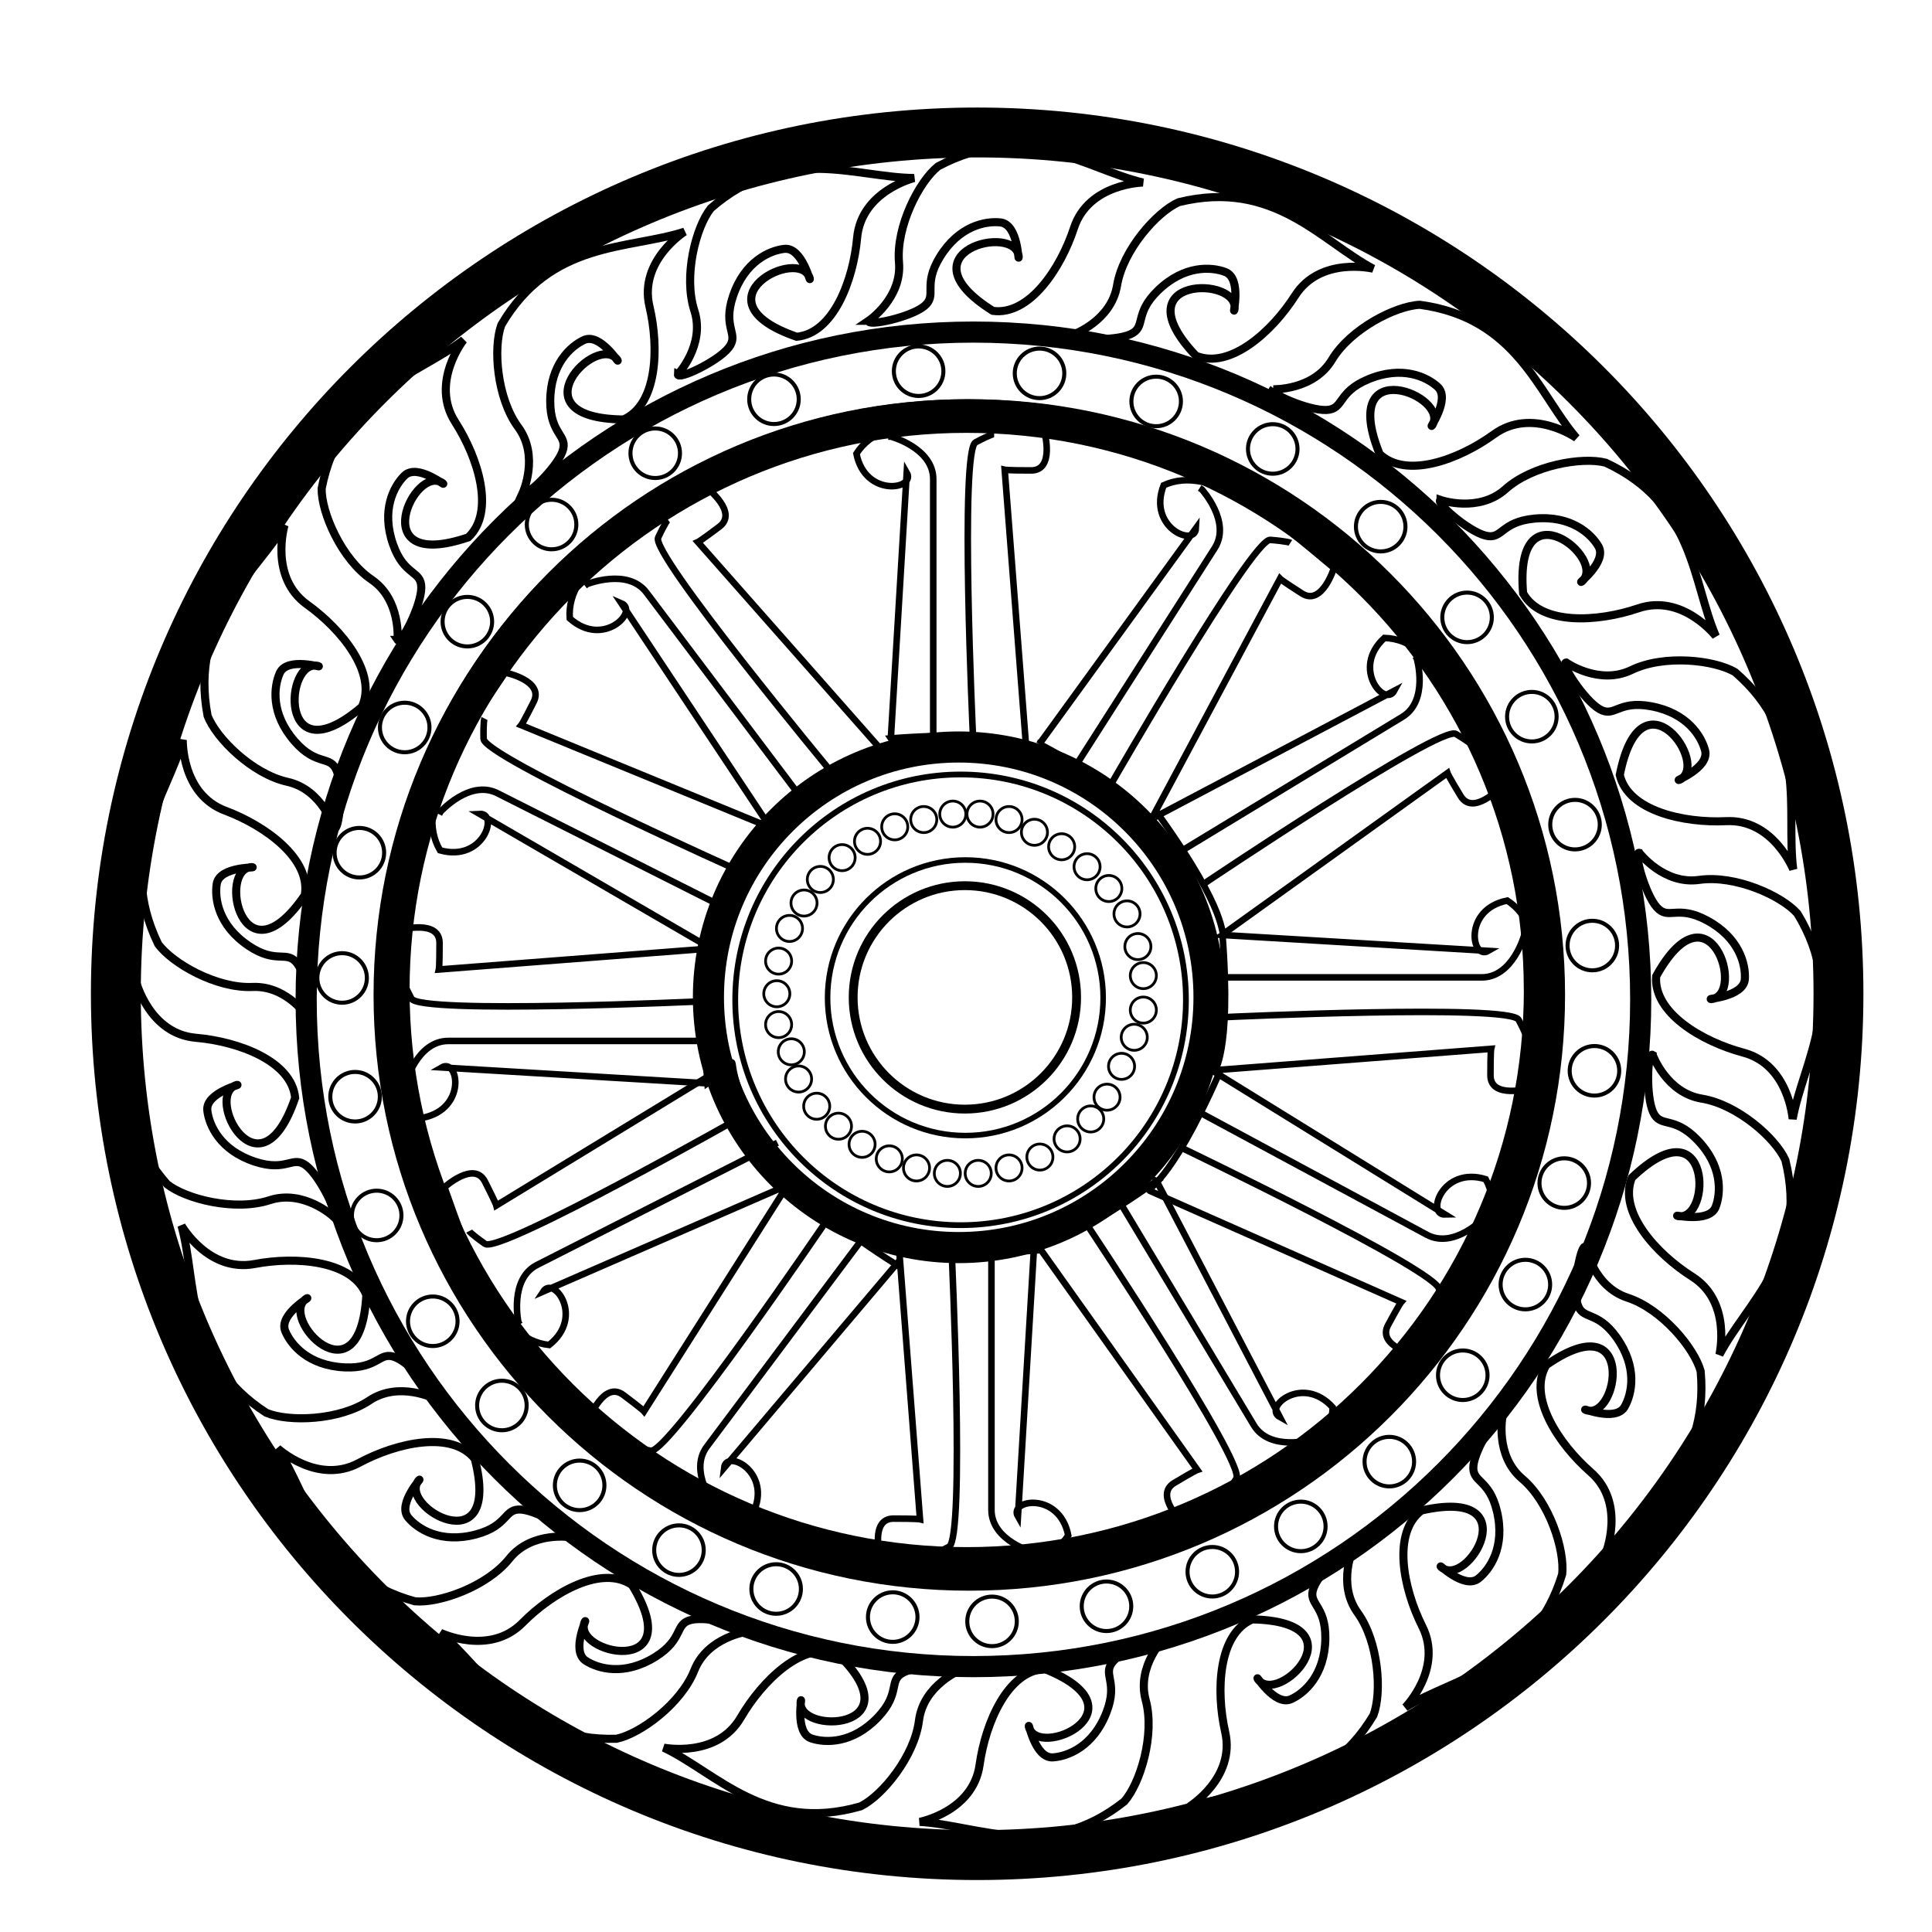<?xml version="1.0" encoding="UTF-8" standalone="no"?>
<!-- Created with Inkscape (http://www.inkscape.org/) -->
<svg
    xmlns:inkscape="http://www.inkscape.org/namespaces/inkscape"
    xmlns:rdf="http://www.w3.org/1999/02/22-rdf-syntax-ns#"
    xmlns="http://www.w3.org/2000/svg"
    xmlns:cc="http://creativecommons.org/ns#"
    xmlns:dc="http://purl.org/dc/elements/1.1/"
    xmlns:sodipodi="http://sodipodi.sourceforge.net/DTD/sodipodi-0.dtd"
    xmlns:svg="http://www.w3.org/2000/svg"
    xmlns:ns1="http://sozi.baierouge.fr"
    xmlns:xlink="http://www.w3.org/1999/xlink"
    id="svg2"
    sodipodi:docname="014.svg"
    viewBox="0 0 500 500"
    version="1.1"
    inkscape:version="0.48.1 "
  >
  <sodipodi:namedview
      id="base"
      bordercolor="#666666"
      inkscape:pageshadow="2"
      inkscape:window-y="-8"
      pagecolor="#ffffff"
      inkscape:window-height="706"
      inkscape:window-maximized="1"
      inkscape:zoom="0.35"
      inkscape:window-x="-8"
      showgrid="false"
      borderopacity="1.0"
      inkscape:current-layer="layer1"
      inkscape:cx="655.62417"
      inkscape:cy="332.70848"
      inkscape:window-width="1366"
      inkscape:pageopacity="0.0"
      inkscape:document-units="px"
  />
  <g
      id="layer1"
      inkscape:label="Layer 1"
      inkscape:groupmode="layer"
      transform="translate(0 -552.36)"
    >
    <g
        id="g4528"
        transform="matrix(1.059 0 0 1.059 -576.49 86.617)"
      >
      <path
          id="path2998"
          sodipodi:rx="138.57143"
          sodipodi:ry="138.57143"
          style="stroke-linejoin:round;stroke:#000000;stroke-linecap:round;stroke-width:8.025;fill:none"
          sodipodi:type="arc"
          d="m518.57 573.79c0 76.531-62.041 138.57-138.57 138.57-76.531 0-138.57-62.041-138.57-138.57 0-76.531 62.041-138.57 138.57-138.57 76.531 0 138.57 62.041 138.57 138.57z"
          transform="matrix(1.519 0 0 1.519 205.95 -188.93)"
          sodipodi:cy="573.79077"
          sodipodi:cx="380"
      />
      <path
          id="path3768"
          sodipodi:rx="108.57143"
          sodipodi:ry="108.57143"
          style="stroke-linejoin:round;stroke:#000000;stroke-linecap:round;stroke-width:3.451;fill:none"
          sodipodi:type="arc"
          d="m487.14 561.65c0 59.962-48.609 108.57-108.57 108.57-59.962 0-108.57-48.609-108.57-108.57 0-59.962 48.609-108.57 108.57-108.57 59.962 0 108.57 48.609 108.57 108.57z"
          transform="matrix(1.32 0 0 1.32 281.54 -58.439)"
          sodipodi:cy="561.64789"
          sodipodi:cx="378.57144"
      />
      <path
          id="path3770"
          sodipodi:rx="108.92857"
          sodipodi:ry="108.92857"
          style="stroke-linejoin:round;stroke:#000000;stroke-linecap:round;stroke-width:3.451;fill:none"
          sodipodi:type="arc"
          d="m367.14 552.01c0 60.16-48.769 108.93-108.93 108.93-60.16 0-108.93-48.769-108.93-108.93 0-60.16 48.769-108.93 108.93-108.93 60.16 0 108.93 48.769 108.93 108.93z"
          transform="matrix(1.497 0 0 1.497 395.72 -142.34)"
          sodipodi:cy="552.00507"
          sodipodi:cx="258.21429"
      />
      <path
          id="path3844"
          sodipodi:nodetypes="csccsccsssc"
          style="stroke:#000000;stroke-width:1.977;fill:none"
          inkscape:connector-curvature="0"
          d="m672.12 560.22s4.104-8.955-1.119-16.044c-5.224-7.089-6.139-19.462-4.104-24.999 12.088-20.619 31.085-18.323 44.775-22.76 0 0-11.23 7.098-8.582 18.283 2.405 10.158 1.887 23.987-6.343 27.611-27.133-0.284-6.33-21.51-1.492-14.552 0.746 1.492-4.126-6.764-8.209-4.851-3.26 1.528-8.201 5.967-8.209 14.925-0.007 8.343 4.477 8.209 2.985 12.313-1.492 4.104-9.328 11.567-9.701 10.074z"
      />
      <path
          id="path3846"
          sodipodi:nodetypes="csccsccsssc"
          style="stroke:#000000;stroke-width:1.977;fill:none"
          inkscape:connector-curvature="0"
          d="m710.03 531.27s6.732-7.191 4.026-15.571c-2.706-8.38 0.35-20.404 4.035-25.01 18.003-15.721 35.291-7.519 49.682-7.387 0 0-12.901 3.17-13.937 14.618-0.941 10.396-5.817 23.347-14.772 24.174-25.642-8.874 0.819-22.407 3.199-14.274 0.234 1.652-1.768-7.723-6.247-7.203-3.576 0.415-9.67 3.058-12.518 11.551-2.653 7.91 1.643 9.205-1.074 12.624-2.717 3.419-12.515 8.012-12.395 6.478z"
      />
      <path
          id="path3848"
          sodipodi:nodetypes="csccsccsssc"
          style="stroke:#000000;stroke-width:1.977;fill:none"
          inkscape:connector-curvature="0"
          d="m756.65 518.19s8.175-5.496 7.419-14.27c-0.756-8.774 4.921-19.805 9.547-23.466 21.073-11.279 36.078 0.595 50.072 3.954 0 0-13.283 0.193-16.863 11.116-3.25 9.92-10.91 21.446-19.821 20.241-22.996-14.404 5.828-21.652 6.322-13.191-0.142 1.663 0.01-7.923-4.47-8.422-3.578-0.398-10.11 0.809-14.792 8.447-4.361 7.113-0.465 9.339-3.88 12.061-3.415 2.722-13.994 4.998-13.533 3.53z"
      />
      <path
          id="path3850"
          sodipodi:nodetypes="csccsccsssc"
          style="stroke:#000000;stroke-width:1.977;fill:none"
          inkscape:connector-curvature="0"
          d="m806.63 521.55s9.283-3.296 10.728-11.982c1.445-8.687 9.682-17.964 15.072-20.363 23.212-5.697 34.802 9.53 47.524 16.257 0 0-12.916-3.109-19.094 6.584-5.611 8.803-15.891 18.067-24.225 14.689-18.702-19.66 11.018-19.528 9.398-11.21-0.551 1.575 1.976-7.673-2.24-9.268-3.367-1.274-9.995-1.725-16.425 4.511-5.99 5.808-2.768 8.931-6.752 10.721-3.984 1.789-14.796 1.369-13.986 0.061z"
      />
      <path
          id="path3852"
          sodipodi:nodetypes="csccsccsssc"
          style="stroke:#000000;stroke-width:1.977;fill:none"
          inkscape:connector-curvature="0"
          d="m855.5 534.92s9.845 0.335 14.373-7.218c4.528-7.553 15.591-13.167 21.485-13.424 23.685 3.205 28.89 21.619 38.262 32.54 0 0-10.878-7.626-20.178-0.871-8.446 6.135-21.406 10.988-27.922 4.791-10.197-25.145 17.408-14.132 12.852-6.987-1.089 1.264 4.65-6.415 1.311-9.444-2.667-2.419-8.667-5.267-16.936-1.821-7.701 3.209-5.848 7.296-10.211 7.501-4.362 0.205-14.269-4.148-13.035-5.068z"
      />
      <path
          id="path3854"
          sodipodi:nodetypes="csccsccsssc"
          style="stroke:#000000;stroke-width:1.977;fill:none"
          inkscape:connector-curvature="0"
          d="m896.42 561.98s9.305 3.233 15.865-2.642c6.56-5.875 18.789-7.964 24.495-6.466 21.676 10.07 21.2 29.199 26.921 42.404 0 0-8.135-10.503-19.017-6.802-9.883 3.361-23.698 4.163-28.09-3.685-2.301-27.037 20.81-8.349 14.344-2.871-1.415 0.885 6.34-4.752 4.047-8.633-1.831-3.1-6.721-7.596-15.639-6.75-8.306 0.787-7.745 5.239-11.973 4.144-4.228-1.095-12.402-8.184-10.952-8.698z"
      />
      <path
          id="path3856"
          sodipodi:nodetypes="csccsccsssc"
          style="stroke:#000000;stroke-width:1.977;fill:none"
          inkscape:connector-curvature="0"
          d="m927.11 601.7s8.054 5.672 15.978 1.833c7.925-3.84 20.256-2.478 25.328 0.535 18.062 15.654 12.331 33.911 14.191 48.181 0 0-4.925-12.338-16.406-11.78-10.426 0.507-23.928-2.53-25.986-11.284 5.24-26.624 22.305-2.29 14.579 1.193-1.604 0.461 7.404-2.82 6.27-7.184-0.906-3.484-4.367-9.154-13.173-10.799-8.201-1.533-8.889 2.901-12.651 0.684-3.762-2.218-9.666-11.285-8.131-11.379z"
      />
      <path
          id="path3858"
          sodipodi:nodetypes="csccsccsssc"
          style="stroke:#000000;stroke-width:1.977;fill:none"
          inkscape:connector-curvature="0"
          d="m944.99 648.21s5.944 7.855 14.662 6.611c8.718-1.244 20.049 3.807 23.963 8.221 12.438 20.41 1.421 36.055-1.152 50.214 0 0-0.935-13.252-12.041-16.215-10.086-2.691-22.022-9.695-21.317-18.66 13.097-23.764 21.943 4.609 13.524 5.575-1.668-0.049 7.911-0.432 8.159-4.934 0.198-3.595-1.373-10.049-9.259-14.297-7.345-3.957-9.35 0.057-12.259-3.201-2.909-3.258-5.772-13.693-4.28-13.315z"
      />
      <path
          id="path3860"
          sodipodi:nodetypes="csccsccsssc"
          style="stroke:#000000;stroke-width:1.977;fill:none"
          inkscape:connector-curvature="0"
          d="m948.26 697.59s3.323 9.273 12.013 10.693c8.691 1.42 17.992 9.63 20.407 15.013 5.764 23.196-9.428 34.83-16.119 47.571 0 0 3.072-12.925-6.639-19.075-8.819-5.585-18.113-15.838-14.759-24.182 19.605-18.759 19.56 10.962 11.237 9.365-1.577-0.546 7.678 1.954 9.261-2.267 1.264-3.371 1.696-10-4.559-16.412-5.825-5.973-8.939-2.742-10.74-6.721s-1.412-14.792-0.102-13.985z"
      />
      <path
          id="path3862"
          sodipodi:nodetypes="csccsccsssc"
          style="stroke:#000000;stroke-width:1.977;fill:none"
          inkscape:connector-curvature="0"
          d="m931.89 744.52s1.86 9.674 10.23 12.41c8.37 2.737 16.301 12.277 17.861 17.966 2.136 23.805-14.662 32.97-23.229 44.534 0 0 5.019-12.3-3.633-19.868-7.857-6.872-15.468-18.43-10.873-26.161 22.252-15.528 17.646 13.834 9.667 10.979-1.474-0.782 7.288 3.109 9.499-0.819 1.766-3.137 3.211-9.621-1.986-16.917-4.84-6.796-8.412-4.082-9.581-8.29-1.169-4.208 0.875-14.834 2.046-13.835z"
      />
      <path
          id="path3864"
          sodipodi:nodetypes="csccsccsssc"
          style="stroke:#000000;stroke-width:1.977;fill:none"
          inkscape:connector-curvature="0"
          d="m911.57 785.82s-1.926 9.661 4.793 15.352c6.719 5.692 10.466 17.519 9.765 23.376-7.001 22.853-26.015 25.004-38.311 32.483 0 0 9.288-9.499 4.129-19.77-4.685-9.328-7.374-22.903-0.203-28.33 26.465-5.988 11.125 19.468 4.812 13.814-1.071-1.28 5.577 5.628 9.107 2.825 2.819-2.239 6.602-7.699 4.541-16.417-1.919-8.12-6.252-6.953-5.747-11.291 0.505-4.338 6.406-13.408 7.113-12.042z"
      />
      <path
          id="path3866"
          sodipodi:nodetypes="csccsccsssc"
          style="stroke:#000000;stroke-width:1.977;fill:none"
          inkscape:connector-curvature="0"
          d="m875.19 817.87s-4.19 8.915 0.965 16.054c5.155 7.139 5.952 19.52 3.864 25.037-12.285 20.502-31.259 18.023-44.991 22.329 0 0 11.297-6.99 8.757-18.2-2.307-10.18-1.657-24.004 6.608-27.549 27.129 0.545 6.123 21.57 1.353 14.565-0.732-1.5 4.061 6.803 8.162 4.929 3.275-1.496 8.258-5.888 8.352-14.845 0.087-8.343-4.398-8.251-2.866-12.341 1.532-4.09 9.439-11.477 9.797-9.981z"
      />
      <path
          id="path3868"
          sodipodi:nodetypes="csccsccsssc"
          style="stroke:#000000;stroke-width:1.977;fill:none"
          inkscape:connector-curvature="0"
          d="m829.13 839.9s-7.071 6.858-4.773 15.359c2.298 8.501-1.334 20.363-5.237 24.787-18.74 14.834-35.613 5.808-49.98 4.981 0 0 13.039-2.544 14.626-13.928 1.441-10.339 6.937-23.04 15.921-23.433 25.184 10.101-1.899 22.342-3.884 14.103-0.154-1.662 1.394 7.8 5.892 7.496 3.592-0.242 9.807-2.588 13.061-10.934 3.031-7.773-1.197-9.274 1.682-12.558 2.879-3.284 12.887-7.399 12.693-5.872z"
      />
      <path
          id="path3870"
          sodipodi:nodetypes="csccsccsssc"
          style="stroke:#000000;stroke-width:1.977;fill:none"
          inkscape:connector-curvature="0"
          d="m779.19 847.87s-9.143 3.666-10.239 12.403c-1.095 8.738-8.953 18.338-14.242 20.952-22.965 6.624-35.157-8.125-48.138-14.336 0 0 13.03 2.588 18.814-7.345 5.253-9.021 15.153-18.691 23.616-15.65 19.476 18.893-10.226 19.955-8.94 11.578 0.488-1.596-1.667 7.746 2.611 9.17 3.416 1.138 10.056 1.322 16.231-5.167 5.752-6.044 2.407-9.035 6.316-10.983s14.729-1.962 13.972-0.622z"
      />
      <path
          id="path3872"
          sodipodi:nodetypes="csccsccsssc"
          style="stroke:#000000;stroke-width:1.977;fill:none"
          inkscape:connector-curvature="0"
          d="m727.07 838.53s-9.769 1.267-13.011 9.454c-3.242 8.187-13.248 15.522-19.022 16.732-23.891 0.68-32.015-16.645-43.034-25.901 0 0 11.971 5.76 20.052-2.415 7.338-7.424 19.339-14.316 26.775-9.258 14.142 23.157-14.884 16.77-11.548 8.979 0.871-1.424-3.548 7.085 0.238 9.532 3.024 1.954 9.407 3.791 17.007-0.951 7.078-4.417 4.587-8.148 8.858-9.058 4.271-0.91 14.753 1.778 13.685 2.886z"
      />
      <path
          id="path3874"
          sodipodi:nodetypes="csccsccsssc"
          style="stroke:#000000;stroke-width:1.977;fill:none"
          inkscape:connector-curvature="0"
          d="m684.06 815.49s-9.71-1.656-15.213 5.219c-5.502 6.875-17.22 10.951-23.095 10.413-23.039-6.361-25.72-25.308-33.538-37.39 0 0 9.754 9.019 19.878 3.576 9.194-4.943 22.689-8.01 28.313-0.993 6.723 26.288-19.15 11.663-13.675 5.195 1.25-1.105-5.471 5.731-2.57 9.182 2.317 2.756 7.88 6.385 16.537 4.082 8.063-2.145 6.776-6.443 11.127-6.06 4.351 0.383 13.581 6.029 12.235 6.775z"
      />
      <path
          id="path3876"
          sodipodi:nodetypes="csccsccsssc"
          style="stroke:#000000;stroke-width:1.977;fill:none"
          inkscape:connector-curvature="0"
          d="m650.69 781.67s-8.762-4.501-16.078 0.4c-7.316 4.901-19.717 5.261-25.158 2.981-20.057-12.999-16.912-31.874-20.732-45.749 0 0 6.588 11.536 17.88 9.392 10.255-1.947 24.048-0.811 27.299 7.573-1.499 27.093-21.772 5.36-14.604 0.839 1.525-0.678-6.942 3.819-5.213 7.983 1.38 3.325 5.594 8.46 14.542 8.869 8.335 0.381 8.401-4.105 12.434-2.43 4.033 1.675 11.137 9.837 9.63 10.143z"
      />
      <path
          id="path3878"
          sodipodi:nodetypes="csccsccsssc"
          style="stroke:#000000;stroke-width:1.977;fill:none"
          inkscape:connector-curvature="0"
          d="m625.81 737.07s-7.221-6.7-15.589-3.957c-8.368 2.743-20.405-0.259-25.028-3.924-15.802-17.933-7.677-35.257-7.608-49.648 0 0 3.228 12.887 14.68 13.871 10.4 0.894 23.373 5.713 24.24 14.664-8.759 25.682-22.411-0.719-14.288-3.135 1.651-0.241-7.715 1.803-7.176 6.279 0.431 3.574 3.101 9.657 11.607 12.466 7.922 2.618 9.197-1.684 12.629 1.018 3.431 2.702 8.067 12.479 6.533 12.366z"
      />
      <path
          id="path3880"
          sodipodi:nodetypes="csccsccsssc"
          style="stroke:#000000;stroke-width:1.977;fill:none"
          inkscape:connector-curvature="0"
          d="m620.02 688.99s-5.154-8.395-13.951-8.002c-8.797 0.393-19.584-5.735-23.052-10.508-10.398-21.521 2.085-36.023 6.02-49.866 0 0-0.356 13.28 10.41 17.308 9.777 3.658 20.977 11.787 19.405 20.641-15.341 22.381-21.392-6.717-12.919-6.862 1.655 0.212-7.916-0.338-8.599 4.118-0.546 3.559 0.391 10.135 7.828 15.128 6.927 4.651 9.312 0.851 11.89 4.375 2.579 3.525 4.415 14.188 2.968 13.667z"
      />
      <path
          id="path3882"
          sodipodi:nodetypes="csccsccsssc"
          style="stroke:#000000;stroke-width:1.977;fill:none"
          inkscape:connector-curvature="0"
          d="m626 642.22s-2.788-9.448-11.384-11.362c-8.596-1.914-17.413-10.641-19.517-16.153-4.431-23.487 11.401-34.235 18.807-46.574 0 0-3.804 12.728 5.54 19.422 8.486 6.079 17.18 16.846 13.355 24.985-20.644 17.61-18.902-12.06-10.684-9.991 1.543 0.636-7.554-2.389-9.376 1.735-1.454 3.293-2.264 9.886 3.615 16.645 5.475 6.295 8.768 3.248 10.339 7.323 1.571 4.075 0.565 14.849-0.697 13.968z"
      />
      <path
          id="path3884"
          sodipodi:nodetypes="csccsccsssc"
          style="stroke:#000000;stroke-width:1.977;fill:none"
          inkscape:connector-curvature="0"
          d="m641.52 596.18s0.901-9.809-6.379-14.764c-7.28-4.955-12.248-16.322-12.166-22.222 4.562-23.462 23.245-27.598 34.687-36.326 0 0-8.239 10.422-2.03 20.095 5.638 8.785 9.738 22.002 3.177 28.152-25.69 8.734-13.108-18.192-6.236-13.232 1.199 1.161-6.137-5.012-9.353-1.853-2.568 2.523-5.757 8.35-2.792 16.803 2.761 7.873 6.947 6.258 6.901 10.625-0.046 4.367-4.962 14.006-5.809 12.722z"
      />
      <path
          id="path3780"
          sodipodi:rx="7.0710678"
          sodipodi:ry="7.0710678"
          style="stroke-linejoin:round;stroke:#000000;stroke-linecap:round;stroke-width:1.151;fill:none"
          sodipodi:type="arc"
          d="m307.09 335.15c0 3.905-3.166 7.071-7.071 7.071-3.905 0-7.071-3.166-7.071-7.071 0-3.905 3.166-7.071 7.071-7.071 3.905 0 7.071 3.166 7.071 7.071z"
          transform="matrix(.856 0 0 .856 512.05 243.62)"
          sodipodi:cy="335.15387"
          sodipodi:cx="300.01532"
      />
      <path
          id="path3782"
          sodipodi:rx="7.0710678"
          sodipodi:ry="7.0710678"
          style="stroke-linejoin:round;stroke:#000000;stroke-linecap:round;stroke-width:1.151;fill:none"
          sodipodi:type="arc"
          d="m307.09 335.15c0 3.905-3.166 7.071-7.071 7.071-3.905 0-7.071-3.166-7.071-7.071 0-3.905 3.166-7.071 7.071-7.071 3.905 0 7.071 3.166 7.071 7.071z"
          transform="matrix(.856 0 0 .856 541.6 244.15)"
          sodipodi:cy="335.15387"
          sodipodi:cx="300.01532"
      />
      <path
          id="path3784"
          sodipodi:rx="7.0710678"
          sodipodi:ry="7.0710678"
          style="stroke-linejoin:round;stroke:#000000;stroke-linecap:round;stroke-width:1.151;fill:none"
          sodipodi:type="arc"
          d="m307.09 335.15c0 3.905-3.166 7.071-7.071 7.071-3.905 0-7.071-3.166-7.071-7.071 0-3.905 3.166-7.071 7.071-7.071 3.905 0 7.071 3.166 7.071 7.071z"
          transform="matrix(.856 0 0 .856 570.1 251.01)"
          sodipodi:cy="335.15387"
          sodipodi:cx="300.01532"
      />
      <path
          id="path3786"
          sodipodi:rx="7.0710678"
          sodipodi:ry="7.0710678"
          style="stroke-linejoin:round;stroke:#000000;stroke-linecap:round;stroke-width:1.151;fill:none"
          sodipodi:type="arc"
          d="m307.09 335.15c0 3.905-3.166 7.071-7.071 7.071-3.905 0-7.071-3.166-7.071-7.071 0-3.905 3.166-7.071 7.071-7.071 3.905 0 7.071 3.166 7.071 7.071z"
          transform="matrix(.856 0 0 .856 598.59 262.62)"
          sodipodi:cy="335.15387"
          sodipodi:cx="300.01532"
      />
      <path
          id="path3788"
          sodipodi:rx="7.0710678"
          sodipodi:ry="7.0710678"
          style="stroke-linejoin:round;stroke:#000000;stroke-linecap:round;stroke-width:1.151;fill:none"
          sodipodi:type="arc"
          d="m307.09 335.15c0 3.905-3.166 7.071-7.071 7.071-3.905 0-7.071-3.166-7.071-7.071 0-3.905 3.166-7.071 7.071-7.071 3.905 0 7.071 3.166 7.071 7.071z"
          transform="matrix(.856 0 0 .856 624.97 281.61)"
          sodipodi:cy="335.15387"
          sodipodi:cx="300.01532"
      />
      <path
          id="path3790"
          sodipodi:rx="7.0710678"
          sodipodi:ry="7.0710678"
          style="stroke-linejoin:round;stroke:#000000;stroke-linecap:round;stroke-width:1.151;fill:none"
          sodipodi:type="arc"
          d="m307.09 335.15c0 3.905-3.166 7.071-7.071 7.071-3.905 0-7.071-3.166-7.071-7.071 0-3.905 3.166-7.071 7.071-7.071 3.905 0 7.071 3.166 7.071 7.071z"
          transform="matrix(.856 0 0 .856 646.08 303.78)"
          sodipodi:cy="335.15387"
          sodipodi:cx="300.01532"
      />
      <path
          id="path3792"
          sodipodi:rx="7.0710678"
          sodipodi:ry="7.0710678"
          style="stroke-linejoin:round;stroke:#000000;stroke-linecap:round;stroke-width:1.151;fill:none"
          sodipodi:type="arc"
          d="m307.09 335.15c0 3.905-3.166 7.071-7.071 7.071-3.905 0-7.071-3.166-7.071-7.071 0-3.905 3.166-7.071 7.071-7.071 3.905 0 7.071 3.166 7.071 7.071z"
          transform="matrix(.856 0 0 .856 661.91 328.05)"
          sodipodi:cy="335.15387"
          sodipodi:cx="300.01532"
      />
      <path
          id="path3794"
          sodipodi:rx="7.0710678"
          sodipodi:ry="7.0710678"
          style="stroke-linejoin:round;stroke:#000000;stroke-linecap:round;stroke-width:1.151;fill:none"
          sodipodi:type="arc"
          d="m307.09 335.15c0 3.905-3.166 7.071-7.071 7.071-3.905 0-7.071-3.166-7.071-7.071 0-3.905 3.166-7.071 7.071-7.071 3.905 0 7.071 3.166 7.071 7.071z"
          transform="matrix(.856 0 0 .856 672.46 354.43)"
          sodipodi:cy="335.15387"
          sodipodi:cx="300.01532"
      />
      <path
          id="path3796"
          sodipodi:rx="7.0710678"
          sodipodi:ry="7.0710678"
          style="stroke-linejoin:round;stroke:#000000;stroke-linecap:round;stroke-width:1.151;fill:none"
          sodipodi:type="arc"
          d="m307.09 335.15c0 3.905-3.166 7.071-7.071 7.071-3.905 0-7.071-3.166-7.071-7.071 0-3.905 3.166-7.071 7.071-7.071 3.905 0 7.071 3.166 7.071 7.071z"
          transform="matrix(.856 0 0 .856 676.69 383.98)"
          sodipodi:cy="335.15387"
          sodipodi:cx="300.01532"
      />
      <path
          id="path3798"
          sodipodi:rx="7.0710678"
          sodipodi:ry="7.0710678"
          style="stroke-linejoin:round;stroke:#000000;stroke-linecap:round;stroke-width:1.151;fill:none"
          sodipodi:type="arc"
          d="m307.09 335.15c0 3.905-3.166 7.071-7.071 7.071-3.905 0-7.071-3.166-7.071-7.071 0-3.905 3.166-7.071 7.071-7.071 3.905 0 7.071 3.166 7.071 7.071z"
          transform="matrix(.856 0 0 .856 677.21 414.59)"
          sodipodi:cy="335.15387"
          sodipodi:cx="300.01532"
      />
      <path
          id="path3800"
          sodipodi:rx="7.0710678"
          sodipodi:ry="7.0710678"
          style="stroke-linejoin:round;stroke:#000000;stroke-linecap:round;stroke-width:1.151;fill:none"
          sodipodi:type="arc"
          d="m307.09 335.15c0 3.905-3.166 7.071-7.071 7.071-3.905 0-7.071-3.166-7.071-7.071 0-3.905 3.166-7.071 7.071-7.071 3.905 0 7.071 3.166 7.071 7.071z"
          transform="matrix(.856 0 0 .856 669.83 442.03)"
          sodipodi:cy="335.15387"
          sodipodi:cx="300.01532"
      />
      <path
          id="path3802"
          sodipodi:rx="7.0710678"
          sodipodi:ry="7.0710678"
          style="stroke-linejoin:round;stroke:#000000;stroke-linecap:round;stroke-width:1.151;fill:none"
          sodipodi:type="arc"
          d="m307.09 335.15c0 3.905-3.166 7.071-7.071 7.071-3.905 0-7.071-3.166-7.071-7.071 0-3.905 3.166-7.071 7.071-7.071 3.905 0 7.071 3.166 7.071 7.071z"
          transform="matrix(.856 0 0 .856 660.33 466.83)"
          sodipodi:cy="335.15387"
          sodipodi:cx="300.01532"
      />
      <path
          id="path3804"
          sodipodi:rx="7.0710678"
          sodipodi:ry="7.0710678"
          style="stroke-linejoin:round;stroke:#000000;stroke-linecap:round;stroke-width:1.151;fill:none"
          sodipodi:type="arc"
          d="m307.09 335.15c0 3.905-3.166 7.071-7.071 7.071-3.905 0-7.071-3.166-7.071-7.071 0-3.905 3.166-7.071 7.071-7.071 3.905 0 7.071 3.166 7.071 7.071z"
          transform="matrix(.856 0 0 .856 645.03 488.99)"
          sodipodi:cy="335.15387"
          sodipodi:cx="300.01532"
      />
      <path
          id="path3806"
          sodipodi:rx="7.0710678"
          sodipodi:ry="7.0710678"
          style="stroke-linejoin:round;stroke:#000000;stroke-linecap:round;stroke-width:1.151;fill:none"
          sodipodi:type="arc"
          d="m307.09 335.15c0 3.905-3.166 7.071-7.071 7.071-3.905 0-7.071-3.166-7.071-7.071 0-3.905 3.166-7.071 7.071-7.071 3.905 0 7.071 3.166 7.071 7.071z"
          transform="matrix(.856 0 0 .856 627.08 510.1)"
          sodipodi:cy="335.15387"
          sodipodi:cx="300.01532"
      />
      <path
          id="path3808"
          sodipodi:rx="7.0710678"
          sodipodi:ry="7.0710678"
          style="stroke-linejoin:round;stroke:#000000;stroke-linecap:round;stroke-width:1.151;fill:none"
          sodipodi:type="arc"
          d="m307.09 335.15c0 3.905-3.166 7.071-7.071 7.071-3.905 0-7.071-3.166-7.071-7.071 0-3.905 3.166-7.071 7.071-7.071 3.905 0 7.071 3.166 7.071 7.071z"
          transform="matrix(.856 0 0 .856 605.45 525.93)"
          sodipodi:cy="335.15387"
          sodipodi:cx="300.01532"
      />
      <path
          id="path3810"
          sodipodi:rx="7.0710678"
          sodipodi:ry="7.0710678"
          style="stroke-linejoin:round;stroke:#000000;stroke-linecap:round;stroke-width:1.151;fill:none"
          sodipodi:type="arc"
          d="m307.09 335.15c0 3.905-3.166 7.071-7.071 7.071-3.905 0-7.071-3.166-7.071-7.071 0-3.905 3.166-7.071 7.071-7.071 3.905 0 7.071 3.166 7.071 7.071z"
          transform="matrix(.856 0 0 .856 583.82 537.01)"
          sodipodi:cy="335.15387"
          sodipodi:cx="300.01532"
      />
      <path
          id="path3812"
          sodipodi:rx="7.0710678"
          sodipodi:ry="7.0710678"
          style="stroke-linejoin:round;stroke:#000000;stroke-linecap:round;stroke-width:1.151;fill:none"
          sodipodi:type="arc"
          d="m307.09 335.15c0 3.905-3.166 7.071-7.071 7.071-3.905 0-7.071-3.166-7.071-7.071 0-3.905 3.166-7.071 7.071-7.071 3.905 0 7.071 3.166 7.071 7.071z"
          transform="matrix(.856 0 0 .856 557.96 545.45)"
          sodipodi:cy="335.15387"
          sodipodi:cx="300.01532"
      />
      <path
          id="path3814"
          sodipodi:rx="7.0710678"
          sodipodi:ry="7.0710678"
          style="stroke-linejoin:round;stroke:#000000;stroke-linecap:round;stroke-width:1.151;fill:none"
          sodipodi:type="arc"
          d="m307.09 335.15c0 3.905-3.166 7.071-7.071 7.071-3.905 0-7.071-3.166-7.071-7.071 0-3.905 3.166-7.071 7.071-7.071 3.905 0 7.071 3.166 7.071 7.071z"
          transform="matrix(.856 0 0 .856 529.99 549.14)"
          sodipodi:cy="335.15387"
          sodipodi:cx="300.01532"
      />
      <path
          id="path3816"
          sodipodi:rx="7.0710678"
          sodipodi:ry="7.0710678"
          style="stroke-linejoin:round;stroke:#000000;stroke-linecap:round;stroke-width:1.151;fill:none"
          sodipodi:type="arc"
          d="m307.09 335.15c0 3.905-3.166 7.071-7.071 7.071-3.905 0-7.071-3.166-7.071-7.071 0-3.905 3.166-7.071 7.071-7.071 3.905 0 7.071 3.166 7.071 7.071z"
          transform="matrix(.856 0 0 .856 505.72 548.09)"
          sodipodi:cy="335.15387"
          sodipodi:cx="300.01532"
      />
      <path
          id="path3818"
          sodipodi:rx="7.0710678"
          sodipodi:ry="7.0710678"
          style="stroke-linejoin:round;stroke:#000000;stroke-linecap:round;stroke-width:1.151;fill:none"
          sodipodi:type="arc"
          d="m307.09 335.15c0 3.905-3.166 7.071-7.071 7.071-3.905 0-7.071-3.166-7.071-7.071 0-3.905 3.166-7.071 7.071-7.071 3.905 0 7.071 3.166 7.071 7.071z"
          transform="matrix(.856 0 0 .856 477.23 541.23)"
          sodipodi:cy="335.15387"
          sodipodi:cx="300.01532"
      />
      <path
          id="path3820"
          sodipodi:rx="7.0710678"
          sodipodi:ry="7.0710678"
          style="stroke-linejoin:round;stroke:#000000;stroke-linecap:round;stroke-width:1.151;fill:none"
          sodipodi:type="arc"
          d="m307.09 335.15c0 3.905-3.166 7.071-7.071 7.071-3.905 0-7.071-3.166-7.071-7.071 0-3.905 3.166-7.071 7.071-7.071 3.905 0 7.071 3.166 7.071 7.071z"
          transform="matrix(.856 0 0 .856 453.48 531.73)"
          sodipodi:cy="335.15387"
          sodipodi:cx="300.01532"
      />
      <path
          id="path3822"
          sodipodi:rx="7.0710678"
          sodipodi:ry="7.0710678"
          style="stroke-linejoin:round;stroke:#000000;stroke-linecap:round;stroke-width:1.151;fill:none"
          sodipodi:type="arc"
          d="m307.09 335.15c0 3.905-3.166 7.071-7.071 7.071-3.905 0-7.071-3.166-7.071-7.071 0-3.905 3.166-7.071 7.071-7.071 3.905 0 7.071 3.166 7.071 7.071z"
          transform="matrix(.856 0 0 .856 429.21 515.9)"
          sodipodi:cy="335.15387"
          sodipodi:cx="300.01532"
      />
      <path
          id="path3824"
          sodipodi:rx="7.0710678"
          sodipodi:ry="7.0710678"
          style="stroke-linejoin:round;stroke:#000000;stroke-linecap:round;stroke-width:1.151;fill:none"
          sodipodi:type="arc"
          d="m307.09 335.15c0 3.905-3.166 7.071-7.071 7.071-3.905 0-7.071-3.166-7.071-7.071 0-3.905 3.166-7.071 7.071-7.071 3.905 0 7.071 3.166 7.071 7.071z"
          transform="matrix(.856 0 0 .856 410.21 496.38)"
          sodipodi:cy="335.15387"
          sodipodi:cx="300.01532"
      />
      <path
          id="path3826"
          sodipodi:rx="7.0710678"
          sodipodi:ry="7.0710678"
          style="stroke-linejoin:round;stroke:#000000;stroke-linecap:round;stroke-width:1.151;fill:none"
          sodipodi:type="arc"
          d="m307.09 335.15c0 3.905-3.166 7.071-7.071 7.071-3.905 0-7.071-3.166-7.071-7.071 0-3.905 3.166-7.071 7.071-7.071 3.905 0 7.071 3.166 7.071 7.071z"
          transform="matrix(.856 0 0 .856 393.32 475.8)"
          sodipodi:cy="335.15387"
          sodipodi:cx="300.01532"
      />
      <path
          id="path3828"
          sodipodi:rx="7.0710678"
          sodipodi:ry="7.0710678"
          style="stroke-linejoin:round;stroke:#000000;stroke-linecap:round;stroke-width:1.151;fill:none"
          sodipodi:type="arc"
          d="m307.09 335.15c0 3.905-3.166 7.071-7.071 7.071-3.905 0-7.071-3.166-7.071-7.071 0-3.905 3.166-7.071 7.071-7.071 3.905 0 7.071 3.166 7.071 7.071z"
          transform="matrix(.856 0 0 .856 379.61 449.94)"
          sodipodi:cy="335.15387"
          sodipodi:cx="300.01532"
      />
      <path
          id="path3830"
          sodipodi:rx="7.0710678"
          sodipodi:ry="7.0710678"
          style="stroke-linejoin:round;stroke:#000000;stroke-linecap:round;stroke-width:1.151;fill:none"
          sodipodi:type="arc"
          d="m307.09 335.15c0 3.905-3.166 7.071-7.071 7.071-3.905 0-7.071-3.166-7.071-7.071 0-3.905 3.166-7.071 7.071-7.071 3.905 0 7.071 3.166 7.071 7.071z"
          transform="matrix(.856 0 0 .856 374.33 420.92)"
          sodipodi:cy="335.15387"
          sodipodi:cx="300.01532"
      />
      <path
          id="path3832"
          sodipodi:rx="7.0710678"
          sodipodi:ry="7.0710678"
          style="stroke-linejoin:round;stroke:#000000;stroke-linecap:round;stroke-width:1.151;fill:none"
          sodipodi:type="arc"
          d="m307.09 335.15c0 3.905-3.166 7.071-7.071 7.071-3.905 0-7.071-3.166-7.071-7.071 0-3.905 3.166-7.071 7.071-7.071 3.905 0 7.071 3.166 7.071 7.071z"
          transform="matrix(.856 0 0 .856 371.16 391.9)"
          sodipodi:cy="335.15387"
          sodipodi:cx="300.01532"
      />
      <path
          id="path3834"
          sodipodi:rx="7.0710678"
          sodipodi:ry="7.0710678"
          style="stroke-linejoin:round;stroke:#000000;stroke-linecap:round;stroke-width:1.151;fill:none"
          sodipodi:type="arc"
          d="m307.09 335.15c0 3.905-3.166 7.071-7.071 7.071-3.905 0-7.071-3.166-7.071-7.071 0-3.905 3.166-7.071 7.071-7.071 3.905 0 7.071 3.166 7.071 7.071z"
          transform="matrix(.856 0 0 .856 375.38 361.29)"
          sodipodi:cy="335.15387"
          sodipodi:cx="300.01532"
      />
      <path
          id="path3836"
          sodipodi:rx="7.0710678"
          sodipodi:ry="7.0710678"
          style="stroke-linejoin:round;stroke:#000000;stroke-linecap:round;stroke-width:1.151;fill:none"
          sodipodi:type="arc"
          d="m307.09 335.15c0 3.905-3.166 7.071-7.071 7.071-3.905 0-7.071-3.166-7.071-7.071 0-3.905 3.166-7.071 7.071-7.071 3.905 0 7.071 3.166 7.071 7.071z"
          transform="matrix(.856 0 0 .856 386.46 330.69)"
          sodipodi:cy="335.15387"
          sodipodi:cx="300.01532"
      />
      <path
          id="path3838"
          sodipodi:rx="7.0710678"
          sodipodi:ry="7.0710678"
          style="stroke-linejoin:round;stroke:#000000;stroke-linecap:round;stroke-width:1.151;fill:none"
          sodipodi:type="arc"
          d="m307.09 335.15c0 3.905-3.166 7.071-7.071 7.071-3.905 0-7.071-3.166-7.071-7.071 0-3.905 3.166-7.071 7.071-7.071 3.905 0 7.071 3.166 7.071 7.071z"
          transform="matrix(.856 0 0 .856 401.77 304.83)"
          sodipodi:cy="335.15387"
          sodipodi:cx="300.01532"
      />
      <path
          id="path3840"
          sodipodi:rx="7.0710678"
          sodipodi:ry="7.0710678"
          style="stroke-linejoin:round;stroke:#000000;stroke-linecap:round;stroke-width:1.151;fill:none"
          sodipodi:type="arc"
          d="m307.09 335.15c0 3.905-3.166 7.071-7.071 7.071-3.905 0-7.071-3.166-7.071-7.071 0-3.905 3.166-7.071 7.071-7.071 3.905 0 7.071 3.166 7.071 7.071z"
          transform="matrix(.856 0 0 .856 422.35 281.09)"
          sodipodi:cy="335.15387"
          sodipodi:cx="300.01532"
      />
      <path
          id="path3842"
          sodipodi:rx="7.0710678"
          sodipodi:ry="7.0710678"
          style="stroke-linejoin:round;stroke:#000000;stroke-linecap:round;stroke-width:1.151;fill:none"
          sodipodi:type="arc"
          d="m307.09 335.15c0 3.905-3.166 7.071-7.071 7.071-3.905 0-7.071-3.166-7.071-7.071 0-3.905 3.166-7.071 7.071-7.071 3.905 0 7.071 3.166 7.071 7.071z"
          transform="matrix(.856 0 0 .856 447.68 263.67)"
          sodipodi:cy="335.15387"
          sodipodi:cx="300.01532"
      />
      <path
          id="path3778"
          sodipodi:rx="7.0710678"
          sodipodi:ry="7.0710678"
          style="stroke-linejoin:round;stroke:#000000;stroke-linecap:round;stroke-width:1.151;fill:none"
          sodipodi:type="arc"
          d="m307.09 335.15c0 3.905-3.166 7.071-7.071 7.071-3.905 0-7.071-3.166-7.071-7.071 0-3.905 3.166-7.071 7.071-7.071 3.905 0 7.071 3.166 7.071 7.071z"
          transform="matrix(.856 0 0 .856 476.7 250.48)"
          sodipodi:cy="335.15387"
          sodipodi:cx="300.01532"
      />
      <path
          id="path3945"
          sodipodi:rx="113.57143"
          sodipodi:ry="113.57143"
          style="stroke-linejoin:round;stroke:#000000;stroke-linecap:round;stroke-width:6.651;fill:none"
          sodipodi:type="arc"
          d="m274.29 223.57c0 62.724-50.848 113.57-113.57 113.57-62.724 0-113.57-50.848-113.57-113.57-0.007-62.72 50.841-113.57 113.56-113.57 62.724 0 113.57 50.848 113.57 113.57z"
          transform="matrix(1.235 0 0 1.235 582.13 405.62)"
          sodipodi:cy="223.57143"
          sodipodi:cx="160.71428"
      />
      <path
          id="path3947"
          sodipodi:rx="45.714287"
          sodipodi:ry="45.714287"
          style="stroke-linejoin:round;stroke:#000000;stroke-linecap:round;stroke-width:5.68;fill:none"
          sodipodi:type="arc"
          d="m680 391.43c0 25.247-20.467 45.714-45.714 45.714s-45.714-20.467-45.714-45.714 20.467-45.714 45.714-45.714 45.714 20.467 45.714 45.714z"
          transform="matrix(1.338 0 0 1.338 -70.01 159.78)"
          sodipodi:cy="391.42856"
          sodipodi:cx="634.28571"
      />
      <g
          id="g4114"
          style="stroke-width:1.248"
          transform="matrix(1.282 0 0 1.282 547.1 -324.13)"
        >
        <path
            id="path4116"
            d="m167.69 736.64 3.028-50.678c1.855 3.2-7.916 4.854-9.589-3.605 5.334-8.261 20.107-6.202 35.832-4.162 0 0 2.02 7.366-2.523 7.366-4.543 0-5.046-0.122-5.046-0.122l4.038 52.245c-0.196 0.913-2.194-2.842-25.741-1.045z"
            sodipodi:nodetypes="ccccsccc"
            style="stroke:#000000;stroke-width:1.248;fill:none"
            inkscape:connector-curvature="0"
        />
        <path
            id="path4118"
            style="stroke:#000000;stroke-width:1.248;fill:none"
            inkscape:connector-curvature="0"
            d="m175.77 738.61v-51.383c0-5.95-8.081-8.113-8.081-8.113h-0.505"
        />
        <path
            id="path4120"
            style="stroke:#000000;stroke-width:1.248;fill:none"
            inkscape:connector-curvature="0"
            d="m183.34 736.06s-2.525-54.263 0.505-55.859 3.535-1.596 3.535-1.596"
        />
      </g
      >
      <g
          id="g4122"
          style="stroke-width:1.248"
          transform="matrix(-1.282 0 0 -1.282 1012 1689.8)"
        >
        <path
            id="path4124"
            d="m167.69 736.64 3.028-50.678c1.855 3.2-7.916 4.854-9.589-3.605 5.334-8.261 20.107-6.202 35.832-4.162 0 0 2.02 7.366-2.523 7.366-4.543 0-5.046-0.122-5.046-0.122l4.038 52.245c-0.196 0.913-2.194-2.842-25.741-1.045z"
            sodipodi:nodetypes="ccccsccc"
            style="stroke:#000000;stroke-width:1.248;fill:none"
            inkscape:connector-curvature="0"
        />
        <path
            id="path4126"
            style="stroke:#000000;stroke-width:1.248;fill:none"
            inkscape:connector-curvature="0"
            d="m175.77 738.61v-51.383c0-5.95-8.081-8.113-8.081-8.113h-0.505"
        />
        <path
            id="path4128"
            style="stroke:#000000;stroke-width:1.248;fill:none"
            inkscape:connector-curvature="0"
            d="m183.34 736.06s-2.525-54.263 0.505-55.859 3.535-1.596 3.535-1.596"
        />
      </g
      >
      <g
          id="g4130"
          style="stroke-width:1.248"
          transform="matrix(0 1.282 -1.282 0 1787.5 453.31)"
        >
        <path
            id="path4132"
            d="m167.69 736.64 3.028-50.678c1.855 3.2-7.916 4.854-9.589-3.605 5.334-8.261 20.107-6.202 35.832-4.162 0 0 2.02 7.366-2.523 7.366-4.543 0-5.046-0.122-5.046-0.122l4.038 52.245c-0.196 0.913-2.194-2.842-25.741-1.045z"
            sodipodi:nodetypes="ccccsccc"
            style="stroke:#000000;stroke-width:1.248;fill:none"
            inkscape:connector-curvature="0"
        />
        <path
            id="path4134"
            style="stroke:#000000;stroke-width:1.248;fill:none"
            inkscape:connector-curvature="0"
            d="m175.77 738.61v-51.383c0-5.95-8.081-8.113-8.081-8.113h-0.505"
        />
        <path
            id="path4136"
            style="stroke:#000000;stroke-width:1.248;fill:none"
            inkscape:connector-curvature="0"
            d="m183.34 736.06s-2.525-54.263 0.505-55.859 3.535-1.596 3.535-1.596"
        />
      </g
      >
      <g
          id="g4138"
          style="stroke-width:1.248"
          transform="matrix(0 -1.282 1.282 0 -227.1 919.52)"
        >
        <path
            id="path4140"
            d="m167.69 736.64 3.028-50.678c1.855 3.2-7.916 4.854-9.589-3.605 5.334-8.261 20.107-6.202 35.832-4.162 0 0 2.02 7.366-2.523 7.366-4.543 0-5.046-0.122-5.046-0.122l4.038 52.245c-0.196 0.913-2.194-2.842-25.741-1.045z"
            sodipodi:nodetypes="ccccsccc"
            style="stroke:#000000;stroke-width:1.248;fill:none"
            inkscape:connector-curvature="0"
        />
        <path
            id="path4142"
            style="stroke:#000000;stroke-width:1.248;fill:none"
            inkscape:connector-curvature="0"
            d="m175.77 738.61v-51.383c0-5.95-8.081-8.113-8.081-8.113h-0.505"
        />
        <path
            id="path4144"
            style="stroke:#000000;stroke-width:1.248;fill:none"
            inkscape:connector-curvature="0"
            d="m183.34 736.06s-2.525-54.263 0.505-55.859 3.535-1.596 3.535-1.596"
        />
      </g
      >
      <g
          id="g4154"
          style="stroke-width:1.248"
          transform="matrix(1.024 -.772 .772 1.024 -8.164 16.583)"
        >
        <path
            id="path4156"
            sodipodi:nodetypes="ccccsccc"
            style="stroke:#000000;stroke-width:1.248;fill:none"
            inkscape:connector-curvature="0"
            d="m167.69 736.64 3.028-50.678c1.855 3.2-7.916 4.854-9.589-3.605 5.334-8.261 20.107-6.202 35.832-4.162 0 0 2.02 7.366-2.523 7.366-4.543 0-5.046-0.122-5.046-0.122l4.038 52.245c-0.196 0.913-2.194-2.842-25.741-1.045z"
        />
        <path
            id="path4158"
            d="m175.77 738.61v-51.383c0-5.95-8.081-8.113-8.081-8.113h-0.505"
            style="stroke:#000000;stroke-width:1.248;fill:none"
            inkscape:connector-curvature="0"
        />
        <path
            id="path4160"
            d="m183.34 736.06s-2.525-54.263 0.505-55.859 3.535-1.596 3.535-1.596"
            style="stroke:#000000;stroke-width:1.248;fill:none"
            inkscape:connector-curvature="0"
        />
      </g
      >
      <g
          id="g4170"
          style="stroke-width:1.248"
          transform="matrix(.665 1.096 -1.096 .665 1523.4 -34.667)"
        >
        <path
            id="path4172"
            sodipodi:nodetypes="ccccsccc"
            style="stroke:#000000;stroke-width:1.248;fill:none"
            inkscape:connector-curvature="0"
            d="m167.69 736.64 3.028-50.678c1.855 3.2-7.916 4.854-9.589-3.605 5.334-8.261 20.107-6.202 35.832-4.162 0 0 2.02 7.366-2.523 7.366-4.543 0-5.046-0.122-5.046-0.122l4.038 52.245c-0.196 0.913-2.194-2.842-25.741-1.045z"
        />
        <path
            id="path4174"
            d="m175.77 738.61v-51.383c0-5.95-8.081-8.113-8.081-8.113h-0.505"
            style="stroke:#000000;stroke-width:1.248;fill:none"
            inkscape:connector-curvature="0"
        />
        <path
            id="path4176"
            d="m183.34 736.06s-2.525-54.263 0.505-55.859 3.535-1.596 3.535-1.596"
            style="stroke:#000000;stroke-width:1.248;fill:none"
            inkscape:connector-curvature="0"
        />
      </g
      >
      <g
          id="g4186"
          style="stroke-width:1.248"
          transform="matrix(-1.099 .66 -.66 -1.099 1497.5 1427.3)"
        >
        <path
            id="path4188"
            sodipodi:nodetypes="ccccsccc"
            style="stroke:#000000;stroke-width:1.248;fill:none"
            inkscape:connector-curvature="0"
            d="m167.69 736.64 3.028-50.678c1.855 3.2-7.916 4.854-9.589-3.605 5.334-8.261 20.107-6.202 35.832-4.162 0 0 2.02 7.366-2.523 7.366-4.543 0-5.046-0.122-5.046-0.122l4.038 52.245c-0.196 0.913-2.194-2.842-25.741-1.045z"
        />
        <path
            id="path4190"
            d="m175.77 738.61v-51.383c0-5.95-8.081-8.113-8.081-8.113h-0.505"
            style="stroke:#000000;stroke-width:1.248;fill:none"
            inkscape:connector-curvature="0"
        />
        <path
            id="path4192"
            d="m183.34 736.06s-2.525-54.263 0.505-55.859 3.535-1.596 3.535-1.596"
            style="stroke:#000000;stroke-width:1.248;fill:none"
            inkscape:connector-curvature="0"
        />
      </g
      >
      <g
          id="g4146"
          style="stroke-width:1.248"
          inkscape:transform-center-y="-10.594275"
          inkscape:transform-center-x="54.808066"
          transform="matrix(-.581 -1.143 1.143 -.581 -7.751 1349.1)"
        >
        <path
            id="path4148"
            d="m167.69 736.64 3.028-50.678c1.855 3.2-7.916 4.854-9.589-3.605 5.334-8.261 20.107-6.202 35.832-4.162 0 0 2.02 7.366-2.523 7.366-4.543 0-5.046-0.122-5.046-0.122l4.038 52.245c-0.196 0.913-2.194-2.842-25.741-1.045z"
            sodipodi:nodetypes="ccccsccc"
            style="stroke:#000000;stroke-width:1.248;fill:none"
            inkscape:connector-curvature="0"
        />
        <path
            id="path4150"
            style="stroke:#000000;stroke-width:1.248;fill:none"
            inkscape:connector-curvature="0"
            d="m175.77 738.61v-51.383c0-5.95-8.081-8.113-8.081-8.113h-0.505"
        />
        <path
            id="path4152"
            style="stroke:#000000;stroke-width:1.248;fill:none"
            inkscape:connector-curvature="0"
            d="m183.34 736.06s-2.525-54.263 0.505-55.859 3.535-1.596 3.535-1.596"
        />
      </g
      >
      <g
          id="g4162"
          style="stroke-width:1.248"
          transform="matrix(.577 -1.145 1.145 .577 -222.36 438.37)"
        >
        <path
            id="path4164"
            d="m167.69 736.64 3.028-50.678c1.855 3.2-7.916 4.854-9.589-3.605 5.334-8.261 20.107-6.202 35.832-4.162 0 0 2.02 7.366-2.523 7.366-4.543 0-5.046-0.122-5.046-0.122l4.038 52.245c-0.196 0.913-2.194-2.842-25.741-1.045z"
            sodipodi:nodetypes="ccccsccc"
            style="stroke:#000000;stroke-width:1.248;fill:none"
            inkscape:connector-curvature="0"
        />
        <path
            id="path4166"
            style="stroke:#000000;stroke-width:1.248;fill:none"
            inkscape:connector-curvature="0"
            d="m175.77 738.61v-51.383c0-5.95-8.081-8.113-8.081-8.113h-0.505"
        />
        <path
            id="path4168"
            style="stroke:#000000;stroke-width:1.248;fill:none"
            inkscape:connector-curvature="0"
            d="m183.34 736.06s-2.525-54.263 0.505-55.859 3.535-1.596 3.535-1.596"
        />
      </g
      >
      <g
          id="g4178"
          style="stroke-width:1.248"
          transform="matrix(1.081 .69 -.69 1.081 1125.4 -290.42)"
        >
        <path
            id="path4180"
            d="m167.69 736.64 3.028-50.678c1.855 3.2-7.916 4.854-9.589-3.605 5.334-8.261 20.107-6.202 35.832-4.162 0 0 2.02 7.366-2.523 7.366-4.543 0-5.046-0.122-5.046-0.122l4.038 52.245c-0.196 0.913-2.194-2.842-25.741-1.045z"
            sodipodi:nodetypes="ccccsccc"
            style="stroke:#000000;stroke-width:1.248;fill:none"
            inkscape:connector-curvature="0"
        />
        <path
            id="path4182"
            style="stroke:#000000;stroke-width:1.248;fill:none"
            inkscape:connector-curvature="0"
            d="m175.77 738.61v-51.383c0-5.95-8.081-8.113-8.081-8.113h-0.505"
        />
        <path
            id="path4184"
            style="stroke:#000000;stroke-width:1.248;fill:none"
            inkscape:connector-curvature="0"
            d="m183.34 736.06s-2.525-54.263 0.505-55.859 3.535-1.596 3.535-1.596"
        />
      </g
      >
      <g
          id="g4194"
          style="stroke-width:1.248"
          transform="matrix(-.608 1.129 -1.129 -.608 1775.8 960.93)"
        >
        <path
            id="path4196"
            d="m167.69 736.64 3.028-50.678c1.855 3.2-7.916 4.854-9.589-3.605 5.334-8.261 20.107-6.202 35.832-4.162 0 0 2.02 7.366-2.523 7.366-4.543 0-5.046-0.122-5.046-0.122l4.038 52.245c-0.196 0.913-2.194-2.842-25.741-1.045z"
            sodipodi:nodetypes="ccccsccc"
            style="stroke:#000000;stroke-width:1.248;fill:none"
            inkscape:connector-curvature="0"
        />
        <path
            id="path4198"
            style="stroke:#000000;stroke-width:1.248;fill:none"
            inkscape:connector-curvature="0"
            d="m175.77 738.61v-51.383c0-5.95-8.081-8.113-8.081-8.113h-0.505"
        />
        <path
            id="path4200"
            style="stroke:#000000;stroke-width:1.248;fill:none"
            inkscape:connector-curvature="0"
            d="m183.34 736.06s-2.525-54.263 0.505-55.859 3.535-1.596 3.535-1.596"
        />
      </g
      >
      <g
          id="g3962"
          style="stroke-width:1.248"
          inkscape:transform-center-y="16.948165"
          inkscape:transform-center-x="30.171584"
          transform="matrix(-1.026 -.768 .768 -1.026 369.67 1633.4)"
        >
        <path
            id="path3964"
            sodipodi:nodetypes="ccccsccc"
            style="stroke:#000000;stroke-width:1.248;fill:none"
            inkscape:connector-curvature="0"
            d="m167.69 736.64 3.028-50.678c1.855 3.2-7.916 4.854-9.589-3.605 5.334-8.261 20.107-6.202 35.832-4.162 0 0 2.02 7.366-2.523 7.366-4.543 0-5.046-0.122-5.046-0.122l4.038 52.245c-0.196 0.913-2.194-2.842-25.741-1.045z"
        />
        <path
            id="path3966"
            d="m175.77 738.61v-51.383c0-5.95-8.081-8.113-8.081-8.113h-0.505"
            style="stroke:#000000;stroke-width:1.248;fill:none"
            inkscape:connector-curvature="0"
        />
        <path
            id="path3968"
            d="m183.34 736.06s-2.525-54.263 0.505-55.859 3.535-1.596 3.535-1.596"
            style="stroke:#000000;stroke-width:1.248;fill:none"
            inkscape:connector-curvature="0"
        />
      </g
      >
      <g
          id="g4334"
          transform="matrix(1.063 0 0 1.063 684.09 -337.17)"
        >
        <path
            id="path4254"
            sodipodi:rx="66.417526"
            sodipodi:ry="66.417526"
            style="stroke-linejoin:round;stroke:#000000;stroke-linecap:round;stroke-width:1.7;fill:none"
            sodipodi:type="arc"
            d="m258.09 287.11c0 36.681-29.736 66.418-66.418 66.418-36.681 0-66.418-29.736-66.418-66.418 0-36.681 29.736-66.418 66.418-66.418 36.681 0 66.418 29.736 66.418 66.418z"
            transform="matrix(.78 0 0 .78 -60.106 736.83)"
            sodipodi:cy="287.11035"
            sodipodi:cx="191.67645"
        />
      </g
      >
      <path
          id="path4256"
          sodipodi:rx="31.819805"
          sodipodi:ry="31.819805"
          style="stroke-linejoin:round;stroke:#000000;stroke-linecap:round;stroke-width:2.519;fill:none"
          sodipodi:type="arc"
          d="m116.17 262.61c0 17.574-14.246 31.82-31.82 31.82s-31.82-14.246-31.82-31.82 14.246-31.82 31.82-31.82 31.82 14.246 31.82 31.82z"
          transform="matrix(.858 0 0 .858 707.8 458.22)"
          sodipodi:cy="262.61417"
          sodipodi:cx="84.34774"
      />
      <path
          id="path4258"
          sodipodi:rx="36.36549"
          sodipodi:ry="36.36549"
          style="stroke-linejoin:round;stroke:#000000;stroke-linecap:round;stroke-width:1.461;fill:none"
          sodipodi:type="arc"
          d="m106.57 256.55c0 20.084-16.281 36.365-36.365 36.365s-36.365-16.281-36.365-36.365 16.281-36.365 36.365-36.365 36.365 16.281 36.365 36.365z"
          transform="matrix(.926 0 0 .926 715.28 446.07)"
          sodipodi:cy="256.55322"
          sodipodi:cx="70.205605"
      />
      <path
          id="path4262"
          sodipodi:rx="4.5456862"
          sodipodi:ry="4.5456862"
          style="stroke-linejoin:round;stroke:#000000;stroke-linecap:round;stroke-width:0.961;fill:none"
          sodipodi:type="arc"
          d="m66.67 243.42c0 2.51-2.035 4.546-4.546 4.546s-4.546-2.035-4.546-4.546 2.035-4.546 4.546-4.546 4.546 2.035 4.546 4.546z"
          transform="matrix(.701 0 0 .701 701.3 484.08)"
          sodipodi:cy="243.42125"
          sodipodi:cx="62.124382"
      />
      <path
          id="path4264"
          sodipodi:rx="4.5456862"
          sodipodi:ry="4.5456862"
          style="stroke-linejoin:round;stroke:#000000;stroke-linecap:round;stroke-width:0.961;fill:none"
          sodipodi:type="arc"
          d="m66.67 243.42c0 2.51-2.035 4.546-4.546 4.546s-4.546-2.035-4.546-4.546 2.035-4.546 4.546-4.546 4.546 2.035 4.546 4.546z"
          transform="matrix(.701 0 0 .701 706.62 478.75)"
          sodipodi:cy="243.42125"
          sodipodi:cx="62.124382"
      />
      <path
          id="path4266"
          sodipodi:rx="4.5456862"
          sodipodi:ry="4.5456862"
          style="stroke-linejoin:round;stroke:#000000;stroke-linecap:round;stroke-width:0.961;fill:none"
          sodipodi:type="arc"
          d="m66.67 243.42c0 2.51-2.035 4.546-4.546 4.546s-4.546-2.035-4.546-4.546 2.035-4.546 4.546-4.546 4.546 2.035 4.546 4.546z"
          transform="matrix(.701 0 0 .701 712.83 474.76)"
          sodipodi:cy="243.42125"
          sodipodi:cx="62.124382"
      />
      <path
          id="path4268"
          sodipodi:rx="4.5456862"
          sodipodi:ry="4.5456862"
          style="stroke-linejoin:round;stroke:#000000;stroke-linecap:round;stroke-width:0.961;fill:none"
          sodipodi:type="arc"
          d="m66.67 243.42c0 2.51-2.035 4.546-4.546 4.546s-4.546-2.035-4.546-4.546 2.035-4.546 4.546-4.546 4.546 2.035 4.546 4.546z"
          transform="matrix(.701 0 0 .701 719.48 471.22)"
          sodipodi:cy="243.42125"
          sodipodi:cx="62.124382"
      />
      <path
          id="path4270"
          sodipodi:rx="4.5456862"
          sodipodi:ry="4.5456862"
          style="stroke-linejoin:round;stroke:#000000;stroke-linecap:round;stroke-width:0.961;fill:none"
          sodipodi:type="arc"
          d="m66.67 243.42c0 2.51-2.035 4.546-4.546 4.546s-4.546-2.035-4.546-4.546 2.035-4.546 4.546-4.546 4.546 2.035 4.546 4.546z"
          transform="matrix(.701 0 0 .701 726.57 469.44)"
          sodipodi:cy="243.42125"
          sodipodi:cx="62.124382"
      />
      <path
          id="path4272"
          sodipodi:rx="4.5456862"
          sodipodi:ry="4.5456862"
          style="stroke-linejoin:round;stroke:#000000;stroke-linecap:round;stroke-width:0.961;fill:none"
          sodipodi:type="arc"
          d="m66.67 243.42c0 2.51-2.035 4.546-4.546 4.546s-4.546-2.035-4.546-4.546 2.035-4.546 4.546-4.546 4.546 2.035 4.546 4.546z"
          transform="matrix(.701 0 0 .701 733.67 468.11)"
          sodipodi:cy="243.42125"
          sodipodi:cx="62.124382"
      />
      <path
          id="path4274"
          sodipodi:rx="4.5456862"
          sodipodi:ry="4.5456862"
          style="stroke-linejoin:round;stroke:#000000;stroke-linecap:round;stroke-width:0.961;fill:none"
          sodipodi:type="arc"
          d="m66.67 243.42c0 2.51-2.035 4.546-4.546 4.546s-4.546-2.035-4.546-4.546 2.035-4.546 4.546-4.546 4.546 2.035 4.546 4.546z"
          transform="matrix(.701 0 0 .701 740.32 468.11)"
          sodipodi:cy="243.42125"
          sodipodi:cx="62.124382"
      />
      <path
          id="path4276"
          sodipodi:rx="4.5456862"
          sodipodi:ry="4.5456862"
          style="stroke-linejoin:round;stroke:#000000;stroke-linecap:round;stroke-width:0.961;fill:none"
          sodipodi:type="arc"
          d="m66.67 243.42c0 2.51-2.035 4.546-4.546 4.546s-4.546-2.035-4.546-4.546 2.035-4.546 4.546-4.546 4.546 2.035 4.546 4.546z"
          transform="matrix(.701 0 0 .701 747.41 469.44)"
          sodipodi:cy="243.42125"
          sodipodi:cx="62.124382"
      />
      <path
          id="path4278"
          sodipodi:rx="4.5456862"
          sodipodi:ry="4.5456862"
          style="stroke-linejoin:round;stroke:#000000;stroke-linecap:round;stroke-width:0.961;fill:none"
          sodipodi:type="arc"
          d="m66.67 243.42c0 2.51-2.035 4.546-4.546 4.546s-4.546-2.035-4.546-4.546 2.035-4.546 4.546-4.546 4.546 2.035 4.546 4.546z"
          transform="matrix(.701 0 0 .701 753.62 472.55)"
          sodipodi:cy="243.42125"
          sodipodi:cx="62.124382"
      />
      <path
          id="path4280"
          sodipodi:rx="4.5456862"
          sodipodi:ry="4.5456862"
          style="stroke-linejoin:round;stroke:#000000;stroke-linecap:round;stroke-width:0.961;fill:none"
          sodipodi:type="arc"
          d="m66.67 243.42c0 2.51-2.035 4.546-4.546 4.546s-4.546-2.035-4.546-4.546 2.035-4.546 4.546-4.546 4.546 2.035 4.546 4.546z"
          transform="matrix(.701 0 0 .701 760.27 476.09)"
          sodipodi:cy="243.42125"
          sodipodi:cx="62.124382"
      />
      <path
          id="path4282"
          sodipodi:rx="4.5456862"
          sodipodi:ry="4.5456862"
          style="stroke-linejoin:round;stroke:#000000;stroke-linecap:round;stroke-width:0.961;fill:none"
          sodipodi:type="arc"
          d="m66.67 243.42c0 2.51-2.035 4.546-4.546 4.546s-4.546-2.035-4.546-4.546 2.035-4.546 4.546-4.546 4.546 2.035 4.546 4.546z"
          transform="matrix(.701 0 0 .701 766.48 480.97)"
          sodipodi:cy="243.42125"
          sodipodi:cx="62.124382"
      />
      <path
          id="path4284"
          sodipodi:rx="4.5456862"
          sodipodi:ry="4.5456862"
          style="stroke-linejoin:round;stroke:#000000;stroke-linecap:round;stroke-width:0.961;fill:none"
          sodipodi:type="arc"
          d="m66.67 243.42c0 2.51-2.035 4.546-4.546 4.546s-4.546-2.035-4.546-4.546 2.035-4.546 4.546-4.546 4.546 2.035 4.546 4.546z"
          transform="matrix(.701 0 0 .701 771.8 486.29)"
          sodipodi:cy="243.42125"
          sodipodi:cx="62.124382"
      />
      <path
          id="path4286"
          sodipodi:rx="4.5456862"
          sodipodi:ry="4.5456862"
          style="stroke-linejoin:round;stroke:#000000;stroke-linecap:round;stroke-width:0.961;fill:none"
          sodipodi:type="arc"
          d="m66.67 243.42c0 2.51-2.035 4.546-4.546 4.546s-4.546-2.035-4.546-4.546 2.035-4.546 4.546-4.546 4.546 2.035 4.546 4.546z"
          transform="matrix(.701 0 0 .701 776.24 492.5)"
          sodipodi:cy="243.42125"
          sodipodi:cx="62.124382"
      />
      <path
          id="path4288"
          sodipodi:rx="4.5456862"
          sodipodi:ry="4.5456862"
          style="stroke-linejoin:round;stroke:#000000;stroke-linecap:round;stroke-width:0.961;fill:none"
          sodipodi:type="arc"
          d="m66.67 243.42c0 2.51-2.035 4.546-4.546 4.546s-4.546-2.035-4.546-4.546 2.035-4.546 4.546-4.546 4.546 2.035 4.546 4.546z"
          transform="matrix(.701 0 0 .701 778.9 500.48)"
          sodipodi:cy="243.42125"
          sodipodi:cx="62.124382"
      />
      <path
          id="path4290"
          sodipodi:rx="4.5456862"
          sodipodi:ry="4.5456862"
          style="stroke-linejoin:round;stroke:#000000;stroke-linecap:round;stroke-width:0.961;fill:none"
          sodipodi:type="arc"
          d="m66.67 243.42c0 2.51-2.035 4.546-4.546 4.546s-4.546-2.035-4.546-4.546 2.035-4.546 4.546-4.546 4.546 2.035 4.546 4.546z"
          transform="matrix(.701 0 0 .701 780.23 507.58)"
          sodipodi:cy="243.42125"
          sodipodi:cx="62.124382"
      />
      <path
          id="path4292"
          sodipodi:rx="4.5456862"
          sodipodi:ry="4.5456862"
          style="stroke-linejoin:round;stroke:#000000;stroke-linecap:round;stroke-width:0.961;fill:none"
          sodipodi:type="arc"
          d="m66.67 243.42c0 2.51-2.035 4.546-4.546 4.546s-4.546-2.035-4.546-4.546 2.035-4.546 4.546-4.546 4.546 2.035 4.546 4.546z"
          transform="matrix(.701 0 0 .701 780.23 516)"
          sodipodi:cy="243.42125"
          sodipodi:cx="62.124382"
      />
      <path
          id="path4294"
          sodipodi:rx="4.5456862"
          sodipodi:ry="4.5456862"
          style="stroke-linejoin:round;stroke:#000000;stroke-linecap:round;stroke-width:0.961;fill:none"
          sodipodi:type="arc"
          d="m66.67 243.42c0 2.51-2.035 4.546-4.546 4.546s-4.546-2.035-4.546-4.546 2.035-4.546 4.546-4.546 4.546 2.035 4.546 4.546z"
          transform="matrix(.701 0 0 .701 778.01 522.65)"
          sodipodi:cy="243.42125"
          sodipodi:cx="62.124382"
      />
      <path
          id="path4296"
          sodipodi:rx="4.5456862"
          sodipodi:ry="4.5456862"
          style="stroke-linejoin:round;stroke:#000000;stroke-linecap:round;stroke-width:0.961;fill:none"
          sodipodi:type="arc"
          d="m66.67 243.42c0 2.51-2.035 4.546-4.546 4.546s-4.546-2.035-4.546-4.546 2.035-4.546 4.546-4.546 4.546 2.035 4.546 4.546z"
          transform="matrix(.701 0 0 .701 774.91 529.75)"
          sodipodi:cy="243.42125"
          sodipodi:cx="62.124382"
      />
      <path
          id="path4298"
          sodipodi:rx="4.5456862"
          sodipodi:ry="4.5456862"
          style="stroke-linejoin:round;stroke:#000000;stroke-linecap:round;stroke-width:0.961;fill:none"
          sodipodi:type="arc"
          d="m66.67 243.42c0 2.51-2.035 4.546-4.546 4.546s-4.546-2.035-4.546-4.546 2.035-4.546 4.546-4.546 4.546 2.035 4.546 4.546z"
          transform="matrix(.701 0 0 .701 771.36 537.29)"
          sodipodi:cy="243.42125"
          sodipodi:cx="62.124382"
      />
      <path
          id="path4300"
          sodipodi:rx="4.5456862"
          sodipodi:ry="4.5456862"
          style="stroke-linejoin:round;stroke:#000000;stroke-linecap:round;stroke-width:0.961;fill:none"
          sodipodi:type="arc"
          d="m66.67 243.42c0 2.51-2.035 4.546-4.546 4.546s-4.546-2.035-4.546-4.546 2.035-4.546 4.546-4.546 4.546 2.035 4.546 4.546z"
          transform="matrix(.701 0 0 .701 767.37 542.61)"
          sodipodi:cy="243.42125"
          sodipodi:cx="62.124382"
      />
      <path
          id="path4302"
          sodipodi:rx="4.5456862"
          sodipodi:ry="4.5456862"
          style="stroke-linejoin:round;stroke:#000000;stroke-linecap:round;stroke-width:0.961;fill:none"
          sodipodi:type="arc"
          d="m66.67 243.42c0 2.51-2.035 4.546-4.546 4.546s-4.546-2.035-4.546-4.546 2.035-4.546 4.546-4.546 4.546 2.035 4.546 4.546z"
          transform="matrix(.701 0 0 .701 761.6 547.48)"
          sodipodi:cy="243.42125"
          sodipodi:cx="62.124382"
      />
      <path
          id="path4304"
          sodipodi:rx="4.5456862"
          sodipodi:ry="4.5456862"
          style="stroke-linejoin:round;stroke:#000000;stroke-linecap:round;stroke-width:0.961;fill:none"
          sodipodi:type="arc"
          d="m66.67 243.42c0 2.51-2.035 4.546-4.546 4.546s-4.546-2.035-4.546-4.546 2.035-4.546 4.546-4.546 4.546 2.035 4.546 4.546z"
          transform="matrix(.701 0 0 .701 754.95 551.92)"
          sodipodi:cy="243.42125"
          sodipodi:cx="62.124382"
      />
      <path
          id="path4306"
          sodipodi:rx="4.5456862"
          sodipodi:ry="4.5456862"
          style="stroke-linejoin:round;stroke:#000000;stroke-linecap:round;stroke-width:0.961;fill:none"
          sodipodi:type="arc"
          d="m66.67 243.42c0 2.51-2.035 4.546-4.546 4.546s-4.546-2.035-4.546-4.546 2.035-4.546 4.546-4.546 4.546 2.035 4.546 4.546z"
          transform="matrix(.701 0 0 .701 747.41 554.58)"
          sodipodi:cy="243.42125"
          sodipodi:cx="62.124382"
      />
      <path
          id="path4308"
          sodipodi:rx="4.5456862"
          sodipodi:ry="4.5456862"
          style="stroke-linejoin:round;stroke:#000000;stroke-linecap:round;stroke-width:0.961;fill:none"
          sodipodi:type="arc"
          d="m66.67 243.42c0 2.51-2.035 4.546-4.546 4.546s-4.546-2.035-4.546-4.546 2.035-4.546 4.546-4.546 4.546 2.035 4.546 4.546z"
          transform="matrix(.701 0 0 .701 739.88 555.91)"
          sodipodi:cy="243.42125"
          sodipodi:cx="62.124382"
      />
      <path
          id="path4310"
          sodipodi:rx="4.5456862"
          sodipodi:ry="4.5456862"
          style="stroke-linejoin:round;stroke:#000000;stroke-linecap:round;stroke-width:0.961;fill:none"
          sodipodi:type="arc"
          d="m66.67 243.42c0 2.51-2.035 4.546-4.546 4.546s-4.546-2.035-4.546-4.546 2.035-4.546 4.546-4.546 4.546 2.035 4.546 4.546z"
          transform="matrix(.701 0 0 .701 732.34 555.91)"
          sodipodi:cy="243.42125"
          sodipodi:cx="62.124382"
      />
      <path
          id="path4312"
          sodipodi:rx="4.5456862"
          sodipodi:ry="4.5456862"
          style="stroke-linejoin:round;stroke:#000000;stroke-linecap:round;stroke-width:0.961;fill:none"
          sodipodi:type="arc"
          d="m66.67 243.42c0 2.51-2.035 4.546-4.546 4.546s-4.546-2.035-4.546-4.546 2.035-4.546 4.546-4.546 4.546 2.035 4.546 4.546z"
          transform="matrix(.701 0 0 .701 724.8 554.58)"
          sodipodi:cy="243.42125"
          sodipodi:cx="62.124382"
      />
      <path
          id="path4314"
          sodipodi:rx="4.5456862"
          sodipodi:ry="4.5456862"
          style="stroke-linejoin:round;stroke:#000000;stroke-linecap:round;stroke-width:0.961;fill:none"
          sodipodi:type="arc"
          d="m66.67 243.42c0 2.51-2.035 4.546-4.546 4.546s-4.546-2.035-4.546-4.546 2.035-4.546 4.546-4.546 4.546 2.035 4.546 4.546z"
          transform="matrix(.701 0 0 .701 718.15 552.36)"
          sodipodi:cy="243.42125"
          sodipodi:cx="62.124382"
      />
      <path
          id="path4316"
          sodipodi:rx="4.5456862"
          sodipodi:ry="4.5456862"
          style="stroke-linejoin:round;stroke:#000000;stroke-linecap:round;stroke-width:0.961;fill:none"
          sodipodi:type="arc"
          d="m66.67 243.42c0 2.51-2.035 4.546-4.546 4.546s-4.546-2.035-4.546-4.546 2.035-4.546 4.546-4.546 4.546 2.035 4.546 4.546z"
          transform="matrix(.701 0 0 .701 711.5 548.81)"
          sodipodi:cy="243.42125"
          sodipodi:cx="62.124382"
      />
      <path
          id="path4318"
          sodipodi:rx="4.5456862"
          sodipodi:ry="4.5456862"
          style="stroke-linejoin:round;stroke:#000000;stroke-linecap:round;stroke-width:0.961;fill:none"
          sodipodi:type="arc"
          d="m66.67 243.42c0 2.51-2.035 4.546-4.546 4.546s-4.546-2.035-4.546-4.546 2.035-4.546 4.546-4.546 4.546 2.035 4.546 4.546z"
          transform="matrix(.701 0 0 .701 705.73 544.38)"
          sodipodi:cy="243.42125"
          sodipodi:cx="62.124382"
      />
      <path
          id="path4320"
          sodipodi:rx="4.5456862"
          sodipodi:ry="4.5456862"
          style="stroke-linejoin:round;stroke:#000000;stroke-linecap:round;stroke-width:0.961;fill:none"
          sodipodi:type="arc"
          d="m66.67 243.42c0 2.51-2.035 4.546-4.546 4.546s-4.546-2.035-4.546-4.546 2.035-4.546 4.546-4.546 4.546 2.035 4.546 4.546z"
          transform="matrix(.701 0 0 .701 700.41 539.5)"
          sodipodi:cy="243.42125"
          sodipodi:cx="62.124382"
      />
      <path
          id="path4322"
          sodipodi:rx="4.5456862"
          sodipodi:ry="4.5456862"
          style="stroke-linejoin:round;stroke:#000000;stroke-linecap:round;stroke-width:0.961;fill:none"
          sodipodi:type="arc"
          d="m66.67 243.42c0 2.51-2.035 4.546-4.546 4.546s-4.546-2.035-4.546-4.546 2.035-4.546 4.546-4.546 4.546 2.035 4.546 4.546z"
          transform="matrix(.701 0 0 .701 695.98 532.85)"
          sodipodi:cy="243.42125"
          sodipodi:cx="62.124382"
      />
      <path
          id="path4324"
          sodipodi:rx="4.5456862"
          sodipodi:ry="4.5456862"
          style="stroke-linejoin:round;stroke:#000000;stroke-linecap:round;stroke-width:0.961;fill:none"
          sodipodi:type="arc"
          d="m66.67 243.42c0 2.51-2.035 4.546-4.546 4.546s-4.546-2.035-4.546-4.546 2.035-4.546 4.546-4.546 4.546 2.035 4.546 4.546z"
          transform="matrix(.701 0 0 .701 694.2 526.2)"
          sodipodi:cy="243.42125"
          sodipodi:cx="62.124382"
      />
      <path
          id="path4326"
          sodipodi:rx="4.5456862"
          sodipodi:ry="4.5456862"
          style="stroke-linejoin:round;stroke:#000000;stroke-linecap:round;stroke-width:0.961;fill:none"
          sodipodi:type="arc"
          d="m66.67 243.42c0 2.51-2.035 4.546-4.546 4.546s-4.546-2.035-4.546-4.546 2.035-4.546 4.546-4.546 4.546 2.035 4.546 4.546z"
          transform="matrix(.701 0 0 .701 691.1 519.55)"
          sodipodi:cy="243.42125"
          sodipodi:cx="62.124382"
      />
      <path
          id="path4328"
          sodipodi:rx="4.5456862"
          sodipodi:ry="4.5456862"
          style="stroke-linejoin:round;stroke:#000000;stroke-linecap:round;stroke-width:0.961;fill:none"
          sodipodi:type="arc"
          d="m66.67 243.42c0 2.51-2.035 4.546-4.546 4.546s-4.546-2.035-4.546-4.546 2.035-4.546 4.546-4.546 4.546 2.035 4.546 4.546z"
          transform="matrix(.701 0 0 .701 690.66 512.01)"
          sodipodi:cy="243.42125"
          sodipodi:cx="62.124382"
      />
      <path
          id="path4330"
          sodipodi:rx="4.5456862"
          sodipodi:ry="4.5456862"
          style="stroke-linejoin:round;stroke:#000000;stroke-linecap:round;stroke-width:0.961;fill:none"
          sodipodi:type="arc"
          d="m66.67 243.42c0 2.51-2.035 4.546-4.546 4.546s-4.546-2.035-4.546-4.546 2.035-4.546 4.546-4.546 4.546 2.035 4.546 4.546z"
          transform="matrix(.701 0 0 .701 691.1 504.03)"
          sodipodi:cy="243.42125"
          sodipodi:cx="62.124382"
      />
      <path
          id="path4332"
          sodipodi:rx="4.5456862"
          sodipodi:ry="4.5456862"
          style="stroke-linejoin:round;stroke:#000000;stroke-linecap:round;stroke-width:0.961;fill:none"
          sodipodi:type="arc"
          d="m66.67 243.42c0 2.51-2.035 4.546-4.546 4.546s-4.546-2.035-4.546-4.546 2.035-4.546 4.546-4.546 4.546 2.035 4.546 4.546z"
          transform="matrix(.701 0 0 .701 693.76 496.05)"
          sodipodi:cy="243.42125"
          sodipodi:cx="62.124382"
      />
      <path
          id="path4260"
          sodipodi:rx="4.5456862"
          sodipodi:ry="4.5456862"
          style="stroke-linejoin:round;stroke:#000000;stroke-linecap:round;stroke-width:0.961;fill:none"
          sodipodi:type="arc"
          d="m66.67 243.42c0 2.51-2.035 4.546-4.546 4.546s-4.546-2.035-4.546-4.546 2.035-4.546 4.546-4.546 4.546 2.035 4.546 4.546z"
          transform="matrix(.701 0 0 .701 697.31 489.84)"
          sodipodi:cy="243.42125"
          sodipodi:cx="62.124382"
      />
    </g
    >
  </g
  >
</svg
>
